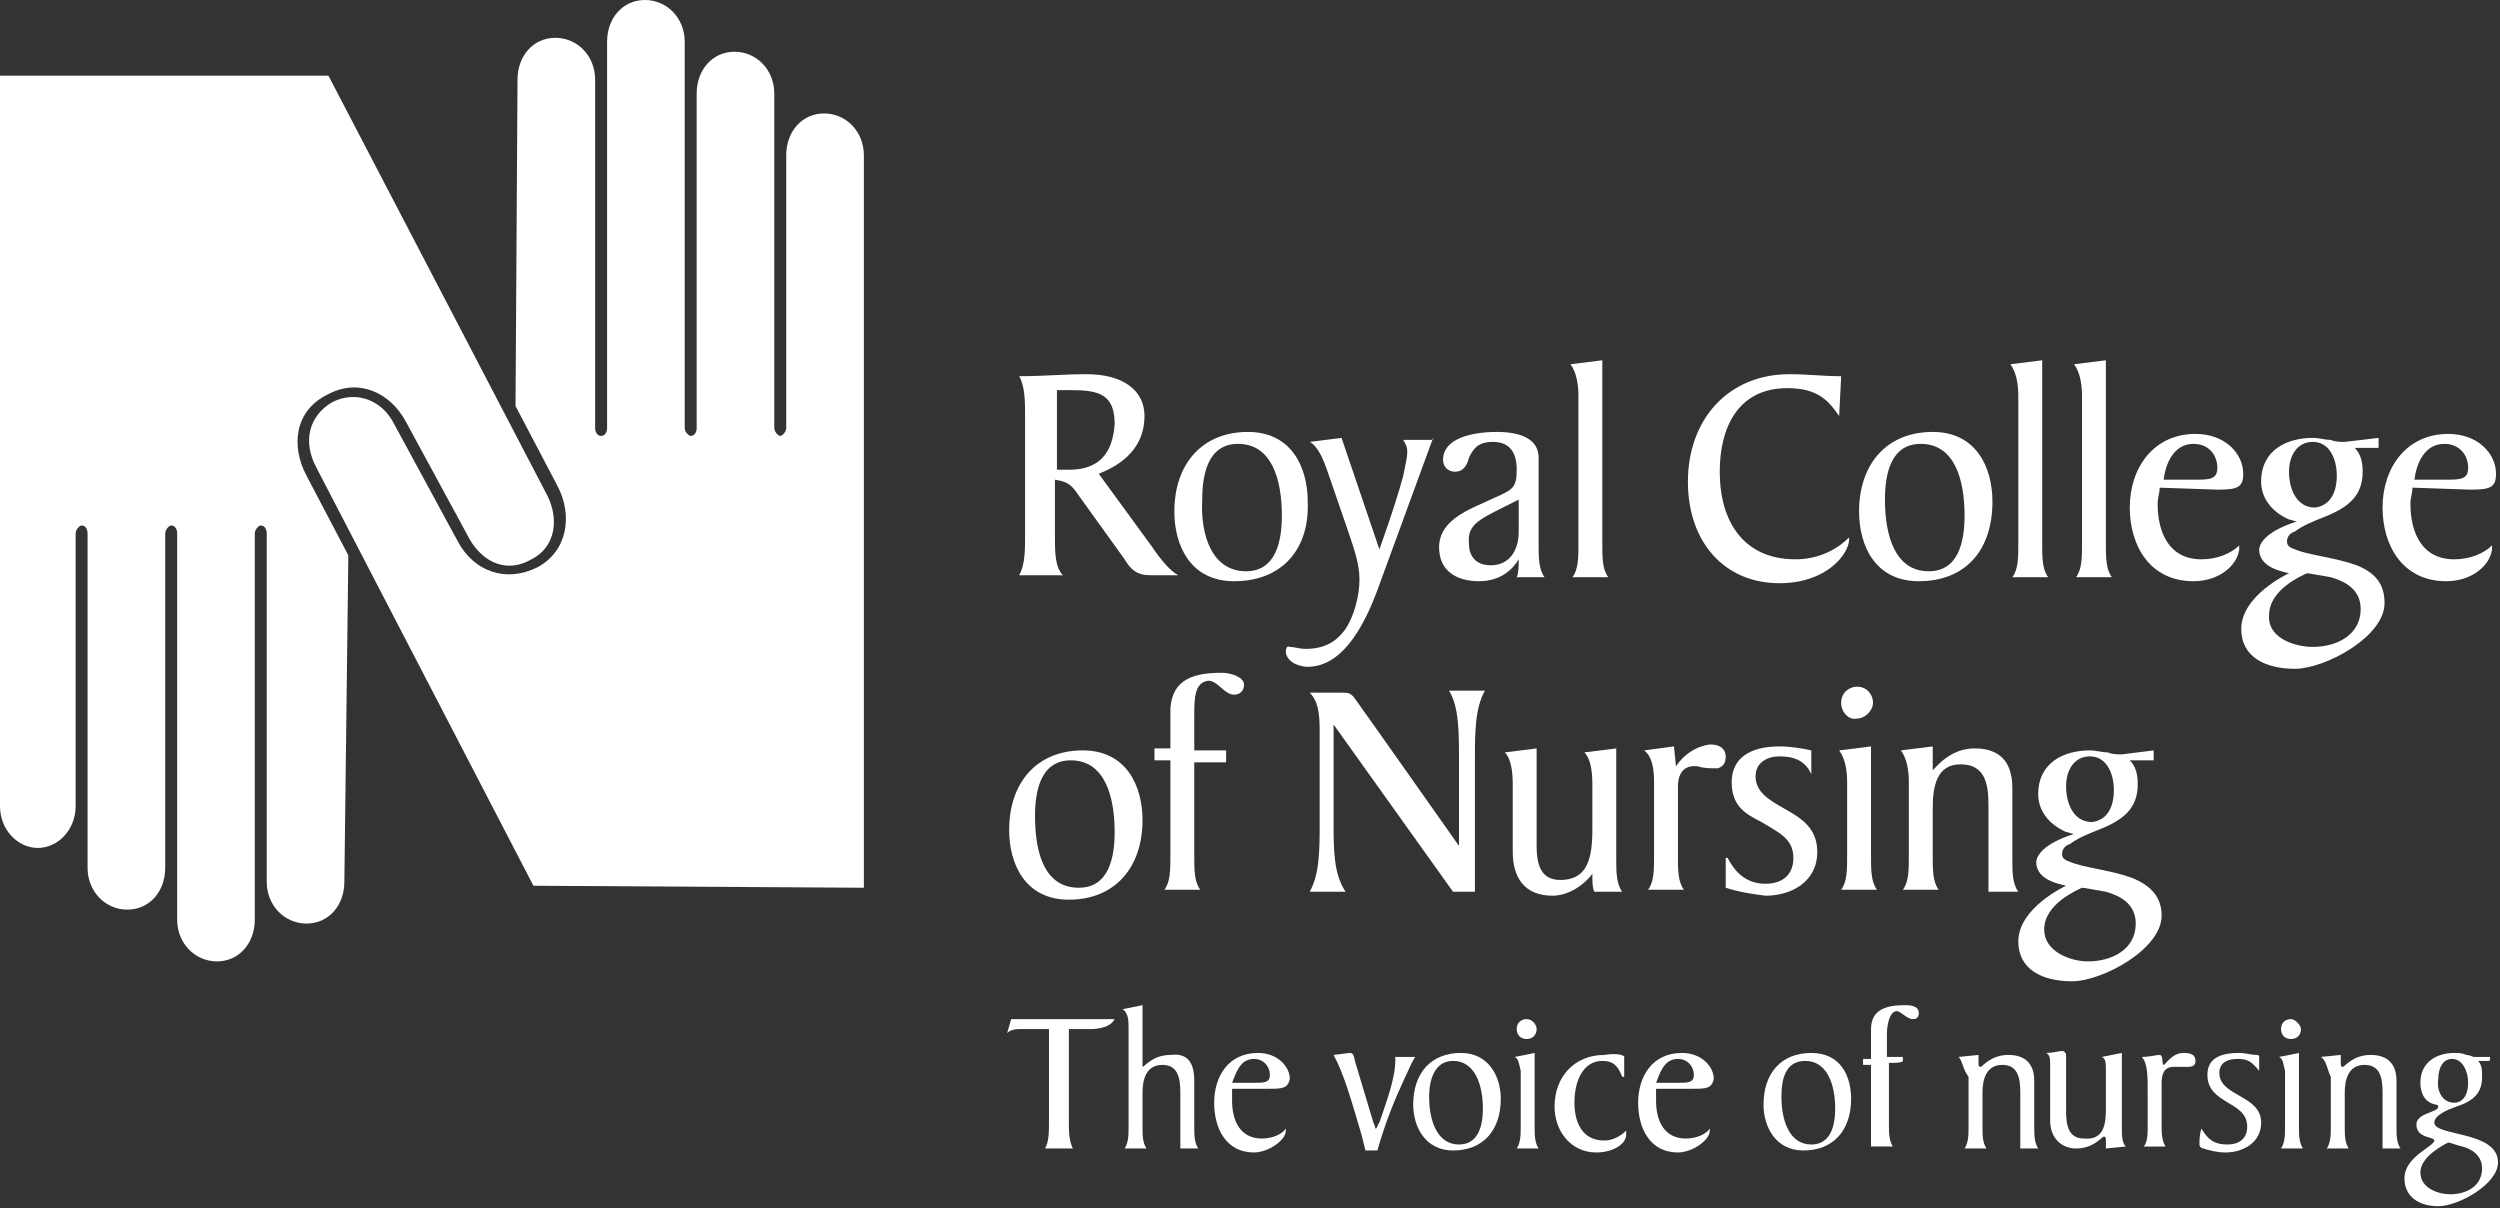 <svg xmlns="http://www.w3.org/2000/svg" xmlns:xlink="http://www.w3.org/1999/xlink" id="Layer_1" x="0px" y="0px" width="125.6px" height="60.7px" viewBox="0 0 125.6 60.7" style="enable-background:new 0 0 125.6 60.7;" xml:space="preserve"><rect x="0" y="0" width="125.6" height="60.7" fill="#333333" stroke="none"/><style type="text/css">	.st0{clip-path:url(#SVGID_00000060738519548270966870000011400208067066662576_);fill:#FFFFFF;}</style><g>	<defs>		<rect id="SVGID_1_" width="125.6" height="60.7"></rect>	</defs>	<clipPath id="SVGID_00000155106331384593950980000013786639311279994244_">		<use xlink:href="#SVGID_1_" style="overflow:visible;"></use>	</clipPath>	<path style="clip-path:url(#SVGID_00000155106331384593950980000013786639311279994244_);fill:#FFFFFF;" d="M72,22l-2.6,7.1  c-0.4,1.1-1.5,4.4-3.7,4.4c-0.4,0-1-0.2-1.1-0.7c0-0.1,0-0.4,0.2-0.3c0.2,0,0.5,0.1,0.8,0.1c1.2,0,1.7-0.6,2-1  c0.4-0.6,0.7-1.6,0.7-2.5c0-0.8-0.3-1.6-0.6-2.5l-1-2.9c-0.2-0.6-0.5-1.3-0.9-1.5l1.6-0.2l1.9,5.6c0,0,0.8-2.2,1.2-3.7  c0.1-0.5,0.2-0.9,0.2-1.2c0-0.3-0.1-0.4-0.2-0.6H72z"></path>	<path style="clip-path:url(#SVGID_00000155106331384593950980000013786639311279994244_);fill:#FFFFFF;" d="M116.2,32.5  c1.2,0,2.4-0.6,2.4-1.9c0-1-0.8-1.4-1.5-1.6c-0.6-0.1-1.1-0.2-1.2-0.2c-0.2,0.1-1.9,0.8-1.9,2.1C113.9,32,115.2,32.5,116.2,32.5   M117.4,23.9c0-0.9-0.4-1.7-1.2-1.7c-0.8,0-1.2,0.7-1.2,1.5c0,0.9,0.4,1.8,1.3,1.8C117.1,25.4,117.4,24.7,117.4,23.9 M119.5,22v0.5  h-1.2c0.3,0.3,0.4,0.7,0.4,1.2c0,1.2-0.7,1.8-2,2.3c-0.5,0.2-1,0.4-1.4,0.7c-0.3,0.1-0.4,0.3-0.4,0.5c0,0.2,0.1,0.3,0.4,0.4  c0.7,0.3,2,0.4,3.1,0.8c1,0.4,1.4,1,1.4,1.9c0,1.7-3,3.3-4.5,3.3c-1.5,0-2.7-0.6-2.7-2c0-1.7,2.4-2.8,2.4-2.8  c-0.4-0.1-1.5-0.3-1.5-1.2c0.1-0.9,1.9-1.4,1.9-1.4c-0.1,0-0.3-0.1-0.4-0.1c-0.9-0.4-1.4-1.1-1.4-1.9c0-1.6,1.3-2.2,2.6-2.2  c0.3,0,0.6,0.1,0.9,0.1c0.2,0.1,0.5,0.1,0.7,0.1L119.5,22z"></path>	<path style="clip-path:url(#SVGID_00000155106331384593950980000013786639311279994244_);fill:#FFFFFF;" d="M92.4,20.9L92.4,20.9  c-0.5-0.7-1-1.4-2.6-1.4c-2.5,0-3.4,2-3.4,4.2c0,2.5,1.2,4.4,3.8,4.4c1.3,0,2.2-0.6,2.7-1.1v0.1c0,0.7-1.1,2.2-3.5,2.2  c-2.8,0-4.6-2.1-4.6-5.1c0-3.1,2-5.4,5.1-5.4c0.9,0,1.7,0.1,2.6,0.1L92.4,20.9L92.4,20.9z"></path>	<path style="clip-path:url(#SVGID_00000155106331384593950980000013786639311279994244_);fill:#FFFFFF;" d="M110.2,24.1  c0.8,0,1.2,0,1.2-0.6c0-0.6-0.4-1.2-1.2-1.2c-1,0-1.4,1-1.5,1.8H110.2z M108.5,24.5c0,0.3-0.1,0.5-0.1,0.8c0,1.5,0.6,2.8,2.2,2.8  c0.8,0,1.5-0.3,1.9-0.7v0.2c-0.1,0.8-1,1.6-2.3,1.6c-2.2,0-3.2-1.8-3.2-3.7c0-2,1.2-3.7,3.3-3.7c1.5,0,2.4,1,2.4,2  c0,0.7-0.3,0.8-1.3,0.8L108.5,24.5L108.5,24.5z"></path>	<path style="clip-path:url(#SVGID_00000155106331384593950980000013786639311279994244_);fill:#FFFFFF;" d="M122.8,24.1  c0.8,0,1.2,0,1.2-0.6c0-0.6-0.4-1.2-1.2-1.2c-1,0-1.4,1-1.5,1.8H122.8z M121.2,24.5c0,0.3-0.1,0.5-0.1,0.8c0,1.5,0.6,2.8,2.2,2.8  c0.8,0,1.5-0.3,1.9-0.7v0.2c-0.1,0.8-1,1.6-2.3,1.6c-2.2,0-3.2-1.8-3.2-3.7c0-2,1.2-3.7,3.3-3.7c1.5,0,2.4,1,2.4,2  c0,0.7-0.3,0.8-1.3,0.8L121.2,24.5L121.2,24.5z"></path>	<path style="clip-path:url(#SVGID_00000155106331384593950980000013786639311279994244_);fill:#FFFFFF;" d="M62.6,28.7  c1.5,0,1.8-1.5,1.8-2.8c0-1.8-0.5-3.6-2.2-3.6c-1.5,0-1.8,1.5-1.8,2.8C60.3,26.9,60.9,28.7,62.6,28.7 M62,29.2c-2.2,0-3-1.8-3-3.5  c0-2.4,1.4-4,3.7-4c2.2,0,3,1.8,3,3.5C65.8,27.6,64.4,29.2,62,29.2"></path>	<path style="clip-path:url(#SVGID_00000155106331384593950980000013786639311279994244_);fill:#FFFFFF;" d="M86.7,44.6l0-1.5h0.1  c0.4,0.8,1,1.3,1.9,1.3c0.9,0,1.4-0.5,1.4-1.3c0-1-0.8-1.3-1.6-1.8c-0.8-0.4-1.5-0.8-1.5-2c0-1.2,0.9-1.8,2.4-1.8  c0.5,0,1.2,0.1,1.6,0.2l0,1.2H91c-0.3-0.7-0.9-0.9-1.6-0.9c-0.6,0-1.2,0.3-1.2,1c0,0.8,0.7,1.2,1.4,1.6c0.9,0.5,1.7,1,1.7,2.2  c0,1.5-1.3,2.2-2.6,2.2C87.9,44.9,87.3,44.8,86.7,44.6"></path>	<path style="clip-path:url(#SVGID_00000155106331384593950980000013786639311279994244_);fill:#FFFFFF;" d="M97.1,38.7  c0.2-0.2,0.9-1.1,2.1-1.1c1.2,0,1.9,0.6,1.9,2l0,3.5c0,0.7,0,1.3,0.3,1.7h-1.5v-4.3c0-1-0.1-2.1-1.4-2.1c-1.2,0-1.4,1.1-1.4,2.2V43  c0,0.7,0,1.3,0.3,1.7h-1.8c0.3-0.4,0.3-1,0.3-1.7v-3.7c0-0.6-0.1-1.2-0.4-1.6l1.6-0.2L97.1,38.7L97.1,38.7z"></path>	<path style="clip-path:url(#SVGID_00000155106331384593950980000013786639311279994244_);fill:#FFFFFF;" d="M76.3,28.1  c-0.3,0.5-0.9,1.1-2,1.1c-1.1,0-2-0.5-2-1.7c0-1.5,1.8-2,2.8-2.5c0.9-0.4,1.1-0.5,1.1-1.4c0-0.8-0.3-1.4-1.2-1.4  c-0.8,0-1,0.4-1.2,0.8c-0.1,0.4-0.3,0.7-0.7,0.7c-0.3,0-0.6-0.2-0.6-0.6c0-1.1,1.5-1.4,2.7-1.4c1.1,0,2.1,0.3,2.1,1.3v4.3  c0,0.7,0,1.3,0.3,1.7h-1.4C76.3,28.8,76.3,28.4,76.3,28.1 M74.9,28.4c0.9,0,1.4-0.7,1.4-1.7v-1.6l-0.8,0.4  c-1.2,0.6-1.8,0.9-1.7,1.8C73.8,28,74.2,28.4,74.9,28.4"></path>	<path style="clip-path:url(#SVGID_00000155106331384593950980000013786639311279994244_);fill:#FFFFFF;" d="M80.5,27.3  c0,0.7,0,1.3,0.3,1.7H79c0.3-0.4,0.3-1,0.3-1.7v-7.4c0-0.6-0.1-1.2-0.4-1.6l1.6-0.2L80.5,27.3z"></path>	<path style="clip-path:url(#SVGID_00000155106331384593950980000013786639311279994244_);fill:#FFFFFF;" d="M61.6,38.3l-1.6,0V43  c0,0.7,0,1.3,0.3,1.7h-1.8c0.3-0.4,0.3-1,0.3-1.7v-4.8H58v-0.6h0.8v-2c0.1-1.5,1.2-1.8,2.6-1.8c0.4,0,1.1,0.2,1.1,0.6  c0,0.3-0.2,0.5-0.5,0.5c-0.5,0-0.8-0.7-1.3-0.7C60,34.3,60,35.1,60,36v1.7h1.6V38.3z"></path>	<path style="clip-path:url(#SVGID_00000155106331384593950980000013786639311279994244_);fill:#FFFFFF;" d="M84.2,38.5l-0.1-1  l-1.5,0.2c0.4,0.3,0.5,0.9,0.5,1.6V43c0,0.7,0,1.3-0.3,1.7h1.8c-0.3-0.4-0.3-1-0.3-1.7v-3.5c0-0.5,0.2-1.1,1-1  c0.3,0.1,0.6,0.1,1,0.1c0.3-0.1,0.4-0.3,0.4-0.6c0-0.3-0.2-0.6-0.8-0.6C85.2,37.5,84.6,37.9,84.2,38.5"></path>	<path style="clip-path:url(#SVGID_00000155106331384593950980000013786639311279994244_);fill:#FFFFFF;" d="M80,43.9  c0,0.4,0,0.7,0.1,0.9h1.4c-0.3-0.4-0.3-1-0.3-1.7v-5.5l-1.6,0.2c0.3,0.3,0.4,0.9,0.4,1.6v2.3c0,1.5-0.3,2.4-1.4,2.5  c-1.1,0.1-1.4-0.6-1.4-1.7v-4.9l-1.6,0.2c0.3,0.3,0.4,0.9,0.4,1.6v3.4c0,1.3,0.6,2.2,2,2.2C79,45,79.8,44.2,80,43.9"></path>	<path style="clip-path:url(#SVGID_00000155106331384593950980000013786639311279994244_);fill:#FFFFFF;" d="M53.7,23.6  c-0.2,0-0.4,0-0.6,0l0-4h0.7c1.4,0,2.2,0.2,2.2,1.7C55.9,22.8,55.2,23.6,53.7,23.6 M57.9,27.5l-2.7-3.7c1.3-0.5,2.3-1.4,2.3-2.9  c0-1.3-1.1-2.1-2.9-2.1c-1.2,0-2.1,0.1-3.4,0.1c0.3,0.5,0.3,1.3,0.3,2v6c0,0.7,0,1.5-0.3,2h2.2C53,28.5,53,27.7,53,27l0-2.9  c0.6,0.1,0.8,0.2,1.2,0.8l2.3,3.2c0.3,0.5,0.6,0.8,1.3,0.8h1.4C58.8,28.7,58.3,28.1,57.9,27.5"></path>	<path style="clip-path:url(#SVGID_00000155106331384593950980000013786639311279994244_);fill:#FFFFFF;" d="M74.1,38.2  c0-1.4,0-2.6,0.5-3.5h-1.8c0.5,0.8,0.5,2.1,0.5,3.5l0,4.3c0,0-5-7.1-5.3-7.5c-0.2-0.2-0.3-0.2-0.6-0.2h-1.6  c0.5,0.5,0.5,1.3,0.5,2.1v4.4c0,1.4,0,2.6-0.5,3.5h1.8C67,43.9,67,42.7,67,41.3v-4.9l6,8.4h1.1c0-0.5,0-0.9,0-1.4L74.1,38.2z"></path>	<path style="clip-path:url(#SVGID_00000155106331384593950980000013786639311279994244_);fill:#FFFFFF;" d="M96.9,28.7  c1.5,0,1.8-1.5,1.8-2.8c0-1.8-0.5-3.6-2.2-3.6c-1.5,0-1.8,1.5-1.8,2.8C94.7,26.9,95.2,28.7,96.9,28.7 M96.4,29.2  c-2.2,0-3-1.8-3-3.5c0-2.4,1.4-4,3.7-4c2.2,0,3,1.8,3,3.5C100.1,27.7,98.7,29.2,96.4,29.2"></path>	<path style="clip-path:url(#SVGID_00000155106331384593950980000013786639311279994244_);fill:#FFFFFF;" d="M105.8,27.3  c0,0.7,0,1.3,0.3,1.7h-1.8c0.3-0.4,0.3-1,0.3-1.7v-7.4c0-0.6-0.1-1.2-0.4-1.6l1.6-0.2L105.8,27.3z"></path>	<path style="clip-path:url(#SVGID_00000155106331384593950980000013786639311279994244_);fill:#FFFFFF;" d="M102.6,27.3  c0,0.7,0,1.3,0.3,1.7h-1.8c0.3-0.4,0.3-1,0.3-1.7v-7.4c0-0.6-0.1-1.2-0.4-1.6l1.6-0.2L102.6,27.3z"></path>	<path style="clip-path:url(#SVGID_00000155106331384593950980000013786639311279994244_);fill:#FFFFFF;" d="M54.2,44.6  c1.5,0,1.8-1.5,1.8-2.8c0-1.8-0.5-3.6-2.2-3.6c-1.5,0-1.8,1.5-1.8,2.8C52,42.9,52.5,44.6,54.2,44.6 M53.7,45.2c-2.2,0-3-1.8-3-3.5  c0-2.4,1.4-4,3.7-4c2.2,0,3,1.8,3,3.5C57.4,43.6,56,45.2,53.7,45.2"></path>	<path style="clip-path:url(#SVGID_00000155106331384593950980000013786639311279994244_);fill:#FFFFFF;" d="M104.9,48.3  c1.2,0,2.4-0.6,2.4-1.9c0-1-0.8-1.4-1.5-1.6c-0.6-0.1-1.1-0.2-1.2-0.2c-0.2,0.1-1.9,0.8-1.9,2.1C102.7,47.8,104,48.3,104.9,48.3   M106.2,39.7c0-0.9-0.4-1.7-1.2-1.7c-0.8,0-1.2,0.7-1.2,1.5c0,0.9,0.4,1.8,1.3,1.8C105.9,41.2,106.2,40.5,106.2,39.7 M108.2,37.7  v0.5H107c0.3,0.3,0.4,0.7,0.4,1.2c0,1.2-0.7,1.8-2,2.3c-0.5,0.2-1,0.4-1.4,0.7c-0.3,0.1-0.4,0.3-0.4,0.5c0,0.2,0.1,0.3,0.4,0.4  c0.7,0.3,2,0.4,3.1,0.8c1,0.4,1.5,1,1.5,1.9c0,1.7-3,3.3-4.5,3.3c-1.5,0-2.7-0.6-2.7-2c0-1.7,2.4-2.8,2.4-2.8  c-0.4-0.1-1.5-0.3-1.5-1.2c0.1-0.9,1.9-1.4,1.9-1.4c-0.1,0-0.3-0.1-0.4-0.1c-0.9-0.4-1.4-1.1-1.4-1.9c0-1.6,1.3-2.2,2.6-2.2  c0.3,0,0.6,0.1,0.9,0.1c0.2,0.1,0.5,0.1,0.7,0.1L108.2,37.7z"></path>	<path style="clip-path:url(#SVGID_00000155106331384593950980000013786639311279994244_);fill:#FFFFFF;" d="M26.8,44.5l-10.9-21  c-0.7-1.3-0.4-2.6,0.8-3.3c1.2-0.6,2.5-0.1,3.1,1.1l3.2,5.9c0.8,1.5,2.4,2.1,4,1.3c1.5-0.8,1.8-2.6,1-4.1l-2.1-4L26,4  c0-1.2,0.8-2.1,1.9-2.1c1.1,0,2,0.9,2,2.1l0,17.5c0,0.2,0.1,0.4,0.3,0.4c0.2,0,0.3-0.2,0.3-0.4l0-19.4c0-1.2,0.8-2.1,1.9-2.1  c1.1,0,2,0.9,2,2.1l0,19.4c0,0.2,0.2,0.4,0.3,0.4c0.2,0,0.3-0.2,0.3-0.4l0-16.8c0-1.2,0.8-2.1,1.9-2.1s2,0.9,2,2.1l0,16.8  c0,0.2,0.2,0.4,0.3,0.4s0.3-0.2,0.3-0.4l0-13.7c0-1.2,0.8-2.1,1.9-2.1c1.1,0,2,0.9,2,2.1l0,36.8L26.8,44.5z"></path>	<path style="clip-path:url(#SVGID_00000155106331384593950980000013786639311279994244_);fill:#FFFFFF;" d="M17.5,27.9l-2.1-4  c-0.8-1.5-0.6-3.3,1.1-4.1c1.5-0.8,3.1-0.1,3.9,1.4l3.2,5.9c0.7,1.2,1.9,1.7,3.1,1c1.2-0.6,1.4-2,0.8-3.2l-11-21.1L0,3.8l0,36.7  c0,1.2,0.9,2.1,1.9,2.1s1.9-0.9,1.9-2.1l0-13.7c0-0.2,0.2-0.4,0.3-0.4c0.2,0,0.3,0.2,0.3,0.4l0,16.8c0,1.2,0.9,2.1,2,2.1  s1.9-0.9,1.9-2.1l0-16.8c0-0.2,0.2-0.4,0.3-0.4c0.2,0,0.3,0.2,0.3,0.4l0,19.4c0,1.2,0.9,2.1,2,2.1c1.1,0,1.9-0.9,1.9-2.1l0-19.4  c0-0.2,0.2-0.4,0.3-0.4c0.2,0,0.3,0.2,0.3,0.4l0,17.5c0,1.2,0.9,2.1,2,2.1s1.9-0.9,1.9-2.1L17.5,27.9z"></path>	<path style="clip-path:url(#SVGID_00000155106331384593950980000013786639311279994244_);fill:#FFFFFF;" d="M94,43  c0,0.7,0,1.3,0.3,1.7h-1.8c0.3-0.4,0.3-1,0.3-1.7v-3.7c0-0.6-0.1-1.2-0.4-1.6l1.6-0.2L94,43z"></path>	<path style="clip-path:url(#SVGID_00000155106331384593950980000013786639311279994244_);fill:#FFFFFF;" d="M92.5,35.3  c0-0.5,0.4-0.8,0.8-0.8c0.5,0,0.8,0.4,0.8,0.8s-0.4,0.8-0.8,0.8C92.9,36.2,92.5,35.8,92.5,35.3"></path>	<path style="clip-path:url(#SVGID_00000155106331384593950980000013786639311279994244_);fill:#FFFFFF;" d="M123.3,55.4  c0.5,0,0.7-0.5,0.7-1c0-0.6-0.3-1.2-0.8-1.2c-0.5,0-0.7,0.5-0.7,1C122.4,54.8,122.7,55.4,123.3,55.4 M121.6,58.9  c0,0.8,0.9,1.1,1.5,1.1c0.8,0,1.6-0.4,1.6-1.3c0-0.7-0.6-1-1-1.1c-0.4-0.1-0.6-0.2-0.7-0.2C122.8,57.5,121.6,58.1,121.6,58.9   M121.6,54.4c0-1.1,0.9-1.5,1.7-1.5c0.2,0,0.4,0,0.6,0.1c0.2,0,0.3,0.1,0.4,0.1l0.4,0l0.3,0c0,0,0.1,0,0.1,0c0,0.2,0,0.2-0.1,0.2  l-0.5,0c0.2,0.2,0.2,0.5,0.2,0.8c0,0.8-0.4,1.2-1.3,1.5c-0.3,0.1-1.1,0.4-1.1,0.8c0,0.7,3.2,0.4,3.2,2c0,1.1-2,2.2-3,2.2  c-1,0-1.7-0.5-1.7-1.4c0-1.1,1.5-1.6,1.5-1.9c0-0.2-0.9-0.1-0.9-0.8c0-0.6,1.1-0.6,1.1-0.9c0-0.1-0.1-0.1-0.1-0.1  C121.8,55.4,121.6,54.9,121.6,54.4"></path>	<path style="clip-path:url(#SVGID_00000155106331384593950980000013786639311279994244_);fill:#FFFFFF;" d="M116.6,53.1l1-0.1v0.4  c0,0.1,0,0.2,0.1,0.2c0.1,0,0.5-0.6,1.4-0.6c0.8,0,1.3,0.4,1.3,1.3v2.3c0,0.4,0,0.8,0.2,1.1h-0.9v-2.8c0-0.7-0.1-1.4-0.9-1.4  c-0.8,0-1,0.7-1,1.4v1.7c0,0.4,0,0.8,0.2,1.1h-1.1c0.2-0.3,0.2-0.7,0.2-1.1v-2.5C116.9,53.7,116.9,53.3,116.6,53.1"></path>	<path style="clip-path:url(#SVGID_00000155106331384593950980000013786639311279994244_);fill:#FFFFFF;" d="M114.5,53.1l1-0.2v3.7  c0,0.4,0,0.8,0.2,1.1h-1.1c0.2-0.3,0.2-0.7,0.2-1.1v-2.8C114.7,53.4,114.7,53.2,114.5,53.1"></path>	<path style="clip-path:url(#SVGID_00000155106331384593950980000013786639311279994244_);fill:#FFFFFF;" d="M111.5,53.9  c0,1.2,2.1,1.1,2.1,2.5c0,1-0.9,1.5-1.8,1.5c-0.4,0-0.8-0.1-1.1-0.2c-0.1,0-0.2-0.1-0.2-0.2c0-0.2,0-0.5,0.1-0.8  c0.3,0.5,0.6,0.8,1.3,0.8c0.6,0,1-0.3,1-0.9c0-1.3-2-1.1-2-2.6c0-0.8,0.6-1.1,1.6-1.1c0.3,0,0.6,0.1,0.9,0.1c0,0,0.1,0,0.1,0.1  l0,0.7c-0.4-0.5-0.6-0.6-1.1-0.6C111.9,53.2,111.5,53.4,111.5,53.9"></path>	<path style="clip-path:url(#SVGID_00000155106331384593950980000013786639311279994244_);fill:#FFFFFF;" d="M107.9,56.6v-1.8  c0-0.7,0-1.4-0.3-1.7c0.4,0,0.7-0.1,0.9-0.1c0.2,0,0.1,0.5,0.2,0.5c0.1,0,0.4-0.6,1-0.6c0.4,0,0.6,0.1,0.6,0.4  c0,0.2-0.1,0.3-0.4,0.3c-0.2,0-0.4,0-0.7,0c-0.5,0-0.6,0.4-0.6,0.8v2.1c0,0.4,0,0.8,0.2,1.1h-1.1C107.9,57.4,107.9,56.9,107.9,56.6  "></path>	<path style="clip-path:url(#SVGID_00000155106331384593950980000013786639311279994244_);fill:#FFFFFF;" d="M105.8,55.6v-1.8  c0-0.4,0-0.6-0.2-0.7l1-0.2v3.7c0,0.4,0,0.8,0.2,1l-1,0.1v-0.4c0-0.1,0-0.2-0.1-0.2c-0.1,0-0.5,0.6-1.4,0.6c-0.7,0-1.3-0.5-1.3-1.4  v-2.7c0-0.4,0-0.6-0.2-0.7c0.3,0,0.7-0.1,0.8-0.1c0.1,0,0.2,0.1,0.2,0.2v2.8c0,0.7,0.1,1.4,0.9,1.4  C105.8,57.3,105.8,56.3,105.8,55.6"></path>	<path style="clip-path:url(#SVGID_00000155106331384593950980000013786639311279994244_);fill:#FFFFFF;" d="M98.4,53.1l1-0.1v0.4  c0,0.1,0,0.2,0.1,0.2c0.1,0,0.5-0.6,1.4-0.6c0.8,0,1.3,0.4,1.3,1.3v2.3c0,0.4,0,0.8,0.2,1.1h-0.9v-2.8c0-0.7-0.1-1.4-0.9-1.4  c-0.8,0-1,0.7-1,1.4v1.7c0,0.4,0,0.8,0.2,1.1h-1.1c0.2-0.3,0.2-0.7,0.2-1.1v-2.5C98.6,53.7,98.6,53.3,98.4,53.1"></path>	<path style="clip-path:url(#SVGID_00000155106331384593950980000013786639311279994244_);fill:#FFFFFF;" d="M94,53.1v-1.4  c0-1,0.8-1.2,1.7-1.2c0.2,0,0.7,0,0.7,0.4c0,0.2-0.1,0.3-0.3,0.3c-0.3,0-0.6-0.4-0.8-0.4c-0.4,0-0.5,0.8-0.5,1.1v1.2h0.7  c0,0,0.1,0,0.1,0c0,0,0,0.1,0,0.2c0,0.1-0.5,0.1-0.6,0.1h-0.1v3.1c0,0.4,0,0.8,0.2,1.1h-1.1C94,57.4,94,57,94,56.6v-3.1h-0.1  c-0.1,0-0.2,0-0.3,0v-0.3H94z"></path>	<path style="clip-path:url(#SVGID_00000155106331384593950980000013786639311279994244_);fill:#FFFFFF;" d="M89.5,55.1  c0,1.2,0.4,2.4,1.5,2.4c1,0,1.2-1,1.2-1.8c0-1.2-0.4-2.4-1.5-2.4C89.7,53.3,89.5,54.2,89.5,55.1 M93,55.2c0,1.6-0.9,2.6-2.4,2.6  c-1.4,0-2-1.2-2-2.3c0-1.6,0.9-2.6,2.4-2.6C92.5,52.9,93,54.1,93,55.2"></path>	<path style="clip-path:url(#SVGID_00000155106331384593950980000013786639311279994244_);fill:#FFFFFF;" d="M83.2,54.4h1.1  c0.5,0,0.8,0,0.8-0.4c0-0.4-0.3-0.8-0.8-0.8C83.6,53.2,83.4,53.9,83.2,54.4 M85,54.7h-1.8c0,0.2,0,0.4,0,0.6c0,1,0.4,1.9,1.5,1.9  c0.5,0,1-0.2,1.2-0.5v0.1c0,0.5-0.9,1.1-1.6,1.1c-1.4,0-2-1.2-2-2.5c0-1.3,0.7-2.5,2.2-2.5c1,0,1.6,0.7,1.6,1.3  C86,54.7,85.7,54.7,85,54.7"></path>	<path style="clip-path:url(#SVGID_00000155106331384593950980000013786639311279994244_);fill:#FFFFFF;" d="M81.6,53.1v1h-0.1  c-0.2-0.5-0.4-0.8-1-0.8c-0.9,0-1.4,0.9-1.4,2.1c0,1,0.4,1.9,1.5,1.9c0.4,0,0.8-0.2,1.1-0.5V57c0,0.5-0.7,0.9-1.5,0.9  c-1.3,0-2.1-1.1-2.1-2.3c0-1.5,1-2.6,2.5-2.6C81.2,52.9,81.6,53,81.6,53.1"></path>	<path style="clip-path:url(#SVGID_00000155106331384593950980000013786639311279994244_);fill:#FFFFFF;" d="M76.1,53.1l1-0.2v3.7  c0,0.4,0,0.8,0.2,1.1h-1.1c0.2-0.3,0.2-0.7,0.2-1.1v-2.8C76.3,53.4,76.3,53.2,76.1,53.1"></path>	<path style="clip-path:url(#SVGID_00000155106331384593950980000013786639311279994244_);fill:#FFFFFF;" d="M71.8,55.1  c0,1.2,0.4,2.4,1.5,2.4c1,0,1.2-1,1.2-1.8c0-1.2-0.4-2.4-1.5-2.4C72.1,53.3,71.8,54.2,71.8,55.1 M75.4,55.2c0,1.6-0.9,2.6-2.4,2.6  c-1.4,0-2-1.2-2-2.3c0-1.6,0.9-2.6,2.4-2.6C74.8,52.9,75.4,54.1,75.4,55.2"></path>	<path style="clip-path:url(#SVGID_00000155106331384593950980000013786639311279994244_);fill:#FFFFFF;" d="M70.1,53.1h1  c-0.2,0.3-0.3,0.6-0.5,1c-0.6,1.3-1,2.3-1.4,3.7h-0.6L68.4,57c-0.5-1.7-0.9-3.1-1.4-4l0.8-0.1c0.2,0,0.2,0.1,0.3,0.5l0.9,3  c0.1,0.2,0.1,0.3,0.1,0.3c0.1,0,0.1-0.2,0.2-0.3c0.3-0.9,0.8-2.2,0.8-3.1C70.1,53.3,70.1,53.2,70.1,53.1"></path>	<path style="clip-path:url(#SVGID_00000155106331384593950980000013786639311279994244_);fill:#FFFFFF;" d="M61.9,54.4H63  c0.5,0,0.8,0,0.8-0.4c0-0.4-0.3-0.8-0.8-0.8C62.3,53.2,62.1,53.9,61.9,54.4 M63.7,54.7h-1.8c0,0.2,0,0.4,0,0.6c0,1,0.4,1.9,1.5,1.9  c0.5,0,1-0.2,1.2-0.5v0.1c0,0.5-0.9,1.1-1.6,1.1c-1.4,0-2-1.2-2-2.5c0-1.3,0.7-2.5,2.2-2.5c1,0,1.6,0.7,1.6,1.3  C64.7,54.7,64.4,54.7,63.7,54.7"></path>	<path style="clip-path:url(#SVGID_00000155106331384593950980000013786639311279994244_);fill:#FFFFFF;" d="M60,54.3v2.3  c0,0.4,0,0.8,0.2,1.1h-0.9v-2.8c0-0.7-0.1-1.4-0.9-1.4c-0.8,0-1,0.7-1,1.4v1.7c0,0.4,0,0.8,0.2,1.1h-1.1c0.2-0.3,0.2-0.7,0.2-1.1  v-4.9c0-0.4,0-0.8-0.3-1l1-0.2v2.9c0,0.1,0,0.2,0,0.2c0.1,0,0.5-0.6,1.4-0.6C59.6,52.9,60,53.3,60,54.3"></path>	<path style="clip-path:url(#SVGID_00000155106331384593950980000013786639311279994244_);fill:#FFFFFF;" d="M53.9,57.7h-1.4  c0.2-0.3,0.2-0.9,0.2-1.3v-4.7h-1.4c-0.2,0-0.5,0-0.7,0.2l0.2-0.7H56c-0.2,0.4-0.8,0.5-1.2,0.5h-1.1v4.7  C53.7,56.8,53.7,57.3,53.9,57.7"></path>	<path style="clip-path:url(#SVGID_00000155106331384593950980000013786639311279994244_);fill:#FFFFFF;" d="M77.2,51.7  c0,0.3-0.2,0.5-0.5,0.5c-0.3,0-0.5-0.2-0.5-0.5c0-0.3,0.2-0.5,0.5-0.5C77,51.2,77.2,51.5,77.2,51.7"></path>	<path style="clip-path:url(#SVGID_00000155106331384593950980000013786639311279994244_);fill:#FFFFFF;" d="M115.6,51.7  c0,0.3-0.2,0.5-0.5,0.5c-0.3,0-0.5-0.2-0.5-0.5c0-0.3,0.2-0.5,0.5-0.5C115.3,51.2,115.6,51.5,115.6,51.7"></path></g></svg>
